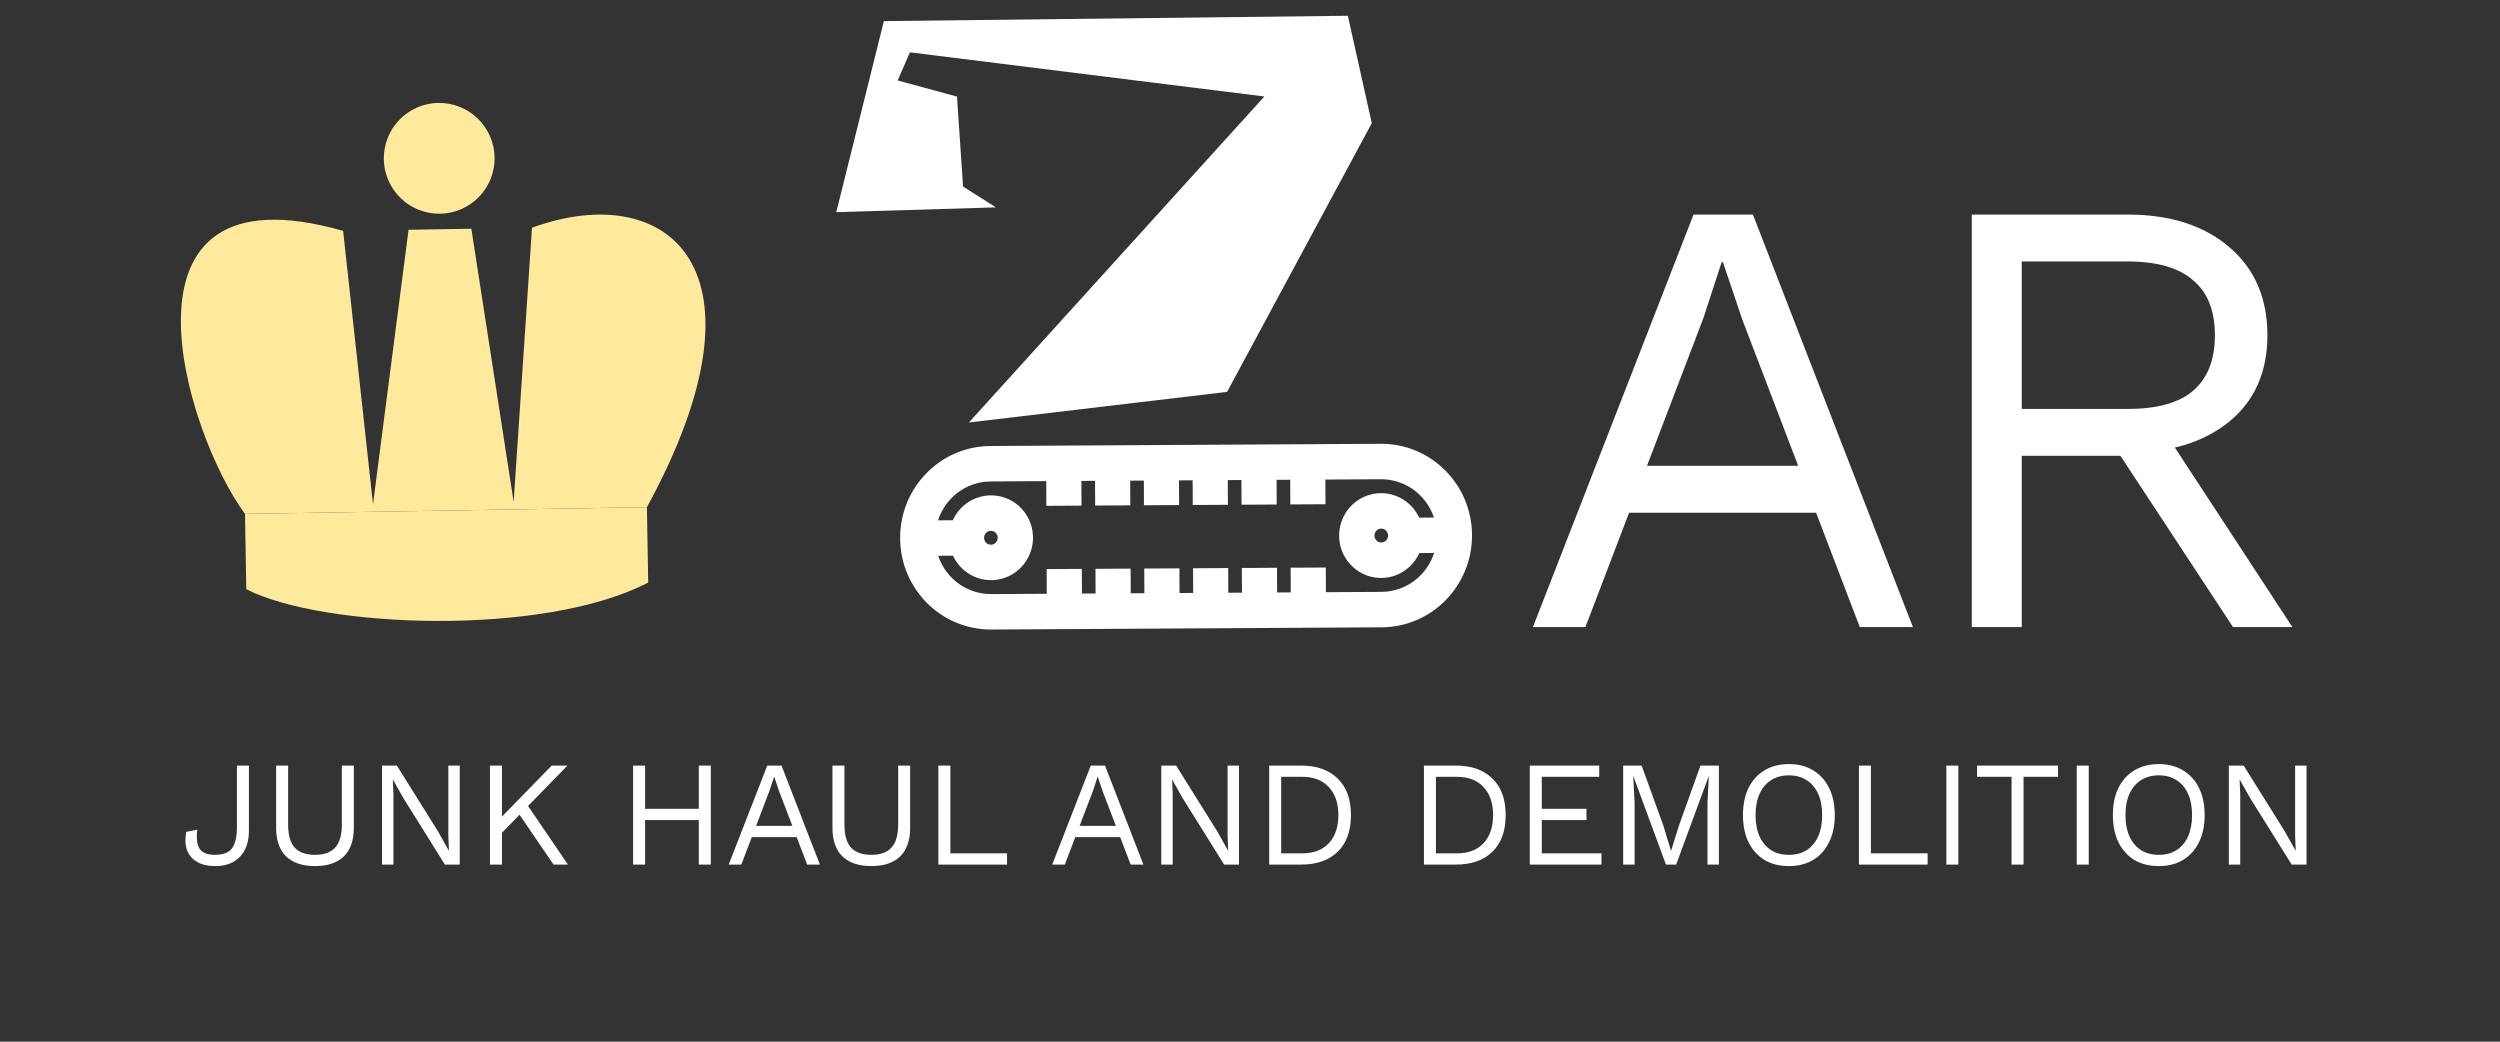 <?xml version="1.0" encoding="UTF-8"?> <svg xmlns="http://www.w3.org/2000/svg" width="288" height="120" viewBox="0 0 288 120" fill="none"><rect x="0" y="0" width="288" height="120" fill="#333333" stroke="none"/> <path d="M176.592 72.24L195.096 24.72H201.936L220.368 72.24H214.248L200.712 36.816L198.48 30.192H198.336L196.248 36.6L182.64 72.24H176.592ZM185.664 59.064V53.664H211.08V59.064H185.664ZM245.148 24.72C249.996 24.72 253.884 25.968 256.812 28.464C259.74 30.96 261.204 34.344 261.204 38.616C261.204 42.888 259.716 46.224 256.74 48.624C253.812 50.976 249.924 52.152 245.076 52.152L244.572 52.512H232.908V72.24H227.148V24.72H245.148ZM245.076 47.112C248.484 47.112 251.004 46.416 252.636 45.024C254.316 43.584 255.156 41.448 255.156 38.616C255.156 35.784 254.316 33.672 252.636 32.28C251.004 30.84 248.484 30.12 245.076 30.12H232.908V47.112H245.076ZM248.388 48.264L264.084 72.24H257.244L243.564 51.432L248.388 48.264Z" fill="white"></path> <path d="M46.968 12.988C49.868 10.984 53.843 11.711 55.846 14.611C57.849 17.511 57.122 21.487 54.223 23.49C51.323 25.494 47.349 24.767 45.346 21.867C43.342 18.967 44.069 14.992 46.968 12.988Z" fill="#FFE99C"></path> <path d="M39.529 26.597C11.585 18.611 21.414 50.053 28.226 59.201L74.524 58.428C89.573 30.854 76.908 20.543 61.286 26.233L59.173 57.816L54.3 26.35L47.066 26.471L42.969 58.087L39.529 26.597Z" fill="#FFE99C"></path> <path d="M74.525 58.428L28.226 59.201L28.373 67.881C37.132 72.366 62.62 73.387 74.671 67.108L74.525 58.428Z" fill="#FFE99C"></path> <path d="M96.34 24.439L114.729 23.89L110.946 21.49L110.244 11.128L103.409 9.267L104.825 6.029L145.654 11.115L111.617 48.67L141.36 45.144L158.03 14.186L155.271 1.816L101.823 2.43L96.34 24.439Z" fill="white"></path> <path d="M160.529 57.554C161.739 57.98 162.699 58.924 163.155 60.132L165.85 60.117C165.121 56.944 162.318 54.694 159.087 54.708L152.181 54.747L152.193 57.471L152.194 57.59L152.074 57.591L149.264 57.607L149.144 57.608L149.143 57.487L149.13 54.764L146.559 54.779L146.572 57.502L146.573 57.622L146.453 57.623L143.643 57.639L143.523 57.639L143.522 57.519L143.509 54.796L140.938 54.811L140.951 57.534L140.952 57.654L140.832 57.655L138.021 57.67L137.901 57.671L137.901 57.551L137.888 54.828L135.317 54.843L135.33 57.566L135.331 57.686L135.211 57.687L132.4 57.702L132.28 57.703L132.28 57.583L132.267 54.86L129.696 54.874L129.709 57.597L129.71 57.717L129.59 57.718L126.779 57.734L126.659 57.735L126.658 57.615L126.645 54.891L124.075 54.906L124.088 57.629L124.089 57.749L123.969 57.75L121.158 57.766L121.038 57.766L121.037 57.646L121.024 54.923L114.118 54.962C110.887 54.985 108.105 57.266 107.407 60.447L110.101 60.432C110.918 58.197 113.357 57.022 115.593 57.808C117.855 58.603 119.049 61.102 118.263 63.388C117.476 65.675 115.004 66.888 112.742 66.092C111.531 65.667 110.571 64.722 110.116 63.515L107.421 63.53C108.151 66.703 110.954 68.953 114.185 68.938L121.091 68.9L121.078 66.176L121.078 66.056L121.198 66.055L124.008 66.04L124.128 66.039L124.129 66.159L124.142 68.882L126.713 68.868L126.699 66.144L126.699 66.024L126.819 66.024L129.629 66.008L129.749 66.007L129.75 66.127L129.763 68.85L132.334 68.836L132.321 66.113L132.32 65.993L132.44 65.992L135.251 65.976L135.371 65.975L135.371 66.095L135.384 68.819L137.955 68.804L137.942 66.081L137.941 65.961L138.061 65.96L140.872 65.944L140.992 65.944L140.992 66.064L141.005 68.787L143.576 68.772L143.563 66.049L143.562 65.929L143.682 65.929L146.493 65.912L146.613 65.912L146.613 66.032L146.626 68.755L149.197 68.741L149.184 66.017L149.183 65.897L149.303 65.897L152.114 65.881L152.234 65.88L152.235 66L152.248 68.723L159.154 68.684C162.385 68.662 165.166 66.381 165.865 63.2L163.169 63.215C162.353 65.45 159.913 66.624 157.677 65.838C155.415 65.043 154.221 62.545 155.008 60.258C155.795 57.971 158.266 56.759 160.529 57.554ZM159.169 71.767L114.2 72.022C108.699 72.053 104.221 67.567 104.194 62.007C104.168 56.446 108.603 51.91 114.103 51.879L159.072 51.625C164.572 51.594 169.051 56.079 169.077 61.64C169.104 67.201 164.669 71.737 159.169 71.767ZM160.406 61.689C160.402 60.969 159.823 60.391 159.114 60.395C158.406 60.399 157.832 60.983 157.835 61.704C157.839 62.424 158.418 63.002 159.127 62.998C159.835 62.994 160.409 62.409 160.406 61.689ZM112.866 61.958C112.87 62.678 113.449 63.256 114.158 63.252C114.866 63.248 115.44 62.663 115.437 61.943C115.433 61.223 114.854 60.645 114.145 60.649C113.437 60.653 112.863 61.237 112.866 61.958Z" fill="white" stroke="white"></path> <path d="M28.676 88.195V95.695C28.676 96.974 28.33 97.976 27.639 98.701C26.959 99.416 26.015 99.773 24.805 99.773C23.952 99.773 23.25 99.612 22.697 99.289C22.144 98.966 21.758 98.511 21.539 97.924C21.332 97.325 21.303 96.628 21.453 95.833L22.731 95.574C22.605 96.553 22.691 97.284 22.991 97.768C23.302 98.241 23.889 98.477 24.753 98.477C25.732 98.477 26.4 98.212 26.758 97.682C27.115 97.141 27.293 96.363 27.293 95.349V88.195H28.676ZM40.761 88.195V95.349C40.761 96.812 40.375 97.918 39.604 98.667C38.832 99.404 37.726 99.773 36.286 99.773C34.857 99.773 33.751 99.404 32.968 98.667C32.196 97.918 31.81 96.812 31.81 95.349V88.195H33.193V95.004C33.193 96.19 33.44 97.066 33.936 97.63C34.443 98.195 35.226 98.477 36.286 98.477C37.346 98.477 38.123 98.195 38.619 97.63C39.126 97.066 39.379 96.19 39.379 95.004V88.195H40.761ZM52.961 88.195V99.6H51.251L46.481 91.962L45.272 89.82H45.254L45.324 91.548V99.6H44.01V88.195H45.721L50.473 95.799L51.7 97.993H51.717L51.648 96.248V88.195H52.961ZM65.375 88.195L60.398 93.293L60.191 93.517L57.132 96.645V94.779L63.56 88.195H65.375ZM57.823 88.195V99.6H56.441V88.195H57.823ZM60.536 92.412L65.427 99.6H63.768L59.396 93.189L60.536 92.412ZM81.884 88.195V99.6H80.501V88.195H81.884ZM74.315 88.195V99.6H72.933V88.195H74.315ZM81.141 93.172V94.468H73.658V93.172H81.141ZM83.947 99.6L88.387 88.195H90.029L94.453 99.6H92.984L89.735 91.098L89.2 89.508H89.165L88.664 91.046L85.398 99.6H83.947ZM86.124 96.438V95.142H92.224V96.438H86.124ZM104.85 88.195V95.349C104.85 96.812 104.464 97.918 103.692 98.667C102.92 99.404 101.814 99.773 100.374 99.773C98.946 99.773 97.84 99.404 97.057 98.667C96.285 97.918 95.899 96.812 95.899 95.349V88.195H97.281V95.004C97.281 96.19 97.529 97.066 98.024 97.63C98.531 98.195 99.315 98.477 100.374 98.477C101.434 98.477 102.212 98.195 102.707 97.63C103.214 97.066 103.468 96.19 103.468 95.004V88.195H104.85ZM109.481 98.304H116.013V99.6H108.099V88.195H109.481V98.304ZM121.216 99.6L125.657 88.195H127.298L131.722 99.6H130.253L127.005 91.098L126.469 89.508H126.434L125.933 91.046L122.667 99.6H121.216ZM123.393 96.438V95.142H129.493V96.438H123.393ZM142.732 88.195V99.6H141.021L136.252 91.962L135.042 89.82H135.025L135.094 91.548V99.6H133.781V88.195H135.492L140.244 95.799L141.471 97.993H141.488L141.419 96.248V88.195H142.732ZM149.892 88.195C151.678 88.195 153.078 88.691 154.092 89.681C155.117 90.66 155.629 92.066 155.629 93.898C155.629 95.729 155.117 97.141 154.092 98.131C153.078 99.111 151.678 99.6 149.892 99.6H146.212V88.195H149.892ZM150.031 98.304C151.332 98.304 152.346 97.918 153.072 97.146C153.809 96.363 154.178 95.28 154.178 93.898C154.178 92.515 153.809 91.438 153.072 90.666C152.346 89.883 151.332 89.491 150.031 89.491H147.594V98.304H150.031ZM167.717 88.195C169.503 88.195 170.903 88.691 171.916 89.681C172.942 90.66 173.454 92.066 173.454 93.898C173.454 95.729 172.942 97.141 171.916 98.131C170.903 99.111 169.503 99.6 167.717 99.6H164.037V88.195H167.717ZM167.856 98.304C169.157 98.304 170.171 97.918 170.897 97.146C171.634 96.363 172.003 95.28 172.003 93.898C172.003 92.515 171.634 91.438 170.897 90.666C170.171 89.883 169.157 89.491 167.856 89.491H165.419V98.304H167.856ZM176.231 99.6V88.195H184.232V89.491H177.614V93.172H182.763V94.468H177.614V98.304H184.491V99.6H176.231ZM198.016 88.195V99.6H196.703V92.429L196.858 89.422H196.841L193.091 99.6H191.916L188.166 89.422H188.149L188.305 92.429V99.6H186.991V88.195H189.117L191.622 95.124L192.486 97.976H192.521L193.402 95.142L195.891 88.195H198.016ZM206.077 88.022C207.16 88.022 208.093 88.264 208.877 88.748C209.672 89.221 210.282 89.894 210.708 90.77C211.146 91.645 211.365 92.688 211.365 93.898C211.365 95.107 211.146 96.15 210.708 97.025C210.282 97.901 209.672 98.581 208.877 99.064C208.093 99.537 207.16 99.773 206.077 99.773C204.995 99.773 204.056 99.537 203.261 99.064C202.477 98.581 201.867 97.901 201.429 97.025C201.003 96.15 200.79 95.107 200.79 93.898C200.79 92.688 201.003 91.645 201.429 90.77C201.867 89.894 202.477 89.221 203.261 88.748C204.056 88.264 204.995 88.022 206.077 88.022ZM206.077 89.319C205.294 89.319 204.614 89.503 204.038 89.871C203.462 90.228 203.019 90.753 202.708 91.444C202.397 92.124 202.241 92.942 202.241 93.898C202.241 94.854 202.397 95.677 202.708 96.369C203.019 97.048 203.462 97.573 204.038 97.941C204.614 98.298 205.294 98.477 206.077 98.477C206.872 98.477 207.552 98.298 208.116 97.941C208.692 97.573 209.136 97.048 209.447 96.369C209.758 95.677 209.914 94.854 209.914 93.898C209.914 92.942 209.758 92.124 209.447 91.444C209.136 90.753 208.692 90.228 208.116 89.871C207.552 89.503 206.872 89.319 206.077 89.319ZM215.53 98.304H222.062V99.6H214.148V88.195H215.53V98.304ZM225.599 88.195V99.6H224.216V88.195H225.599ZM237.088 88.195V89.491H233.114V99.6H231.731V89.491H227.757V88.195H237.088ZM240.622 88.195V99.6H239.24V88.195H240.622ZM248.691 88.022C249.773 88.022 250.707 88.264 251.489 88.748C252.284 89.221 252.896 89.894 253.32 90.77C253.76 91.645 253.978 92.688 253.978 93.898C253.978 95.107 253.76 96.15 253.32 97.025C252.896 97.901 252.284 98.581 251.489 99.064C250.707 99.537 249.773 99.773 248.691 99.773C247.608 99.773 246.668 99.537 245.873 99.064C245.091 98.581 244.479 97.901 244.042 97.025C243.615 96.15 243.404 95.107 243.404 93.898C243.404 92.688 243.615 91.645 244.042 90.77C244.479 89.894 245.091 89.221 245.873 88.748C246.668 88.264 247.608 88.022 248.691 88.022ZM248.691 89.319C247.906 89.319 247.227 89.503 246.651 89.871C246.075 90.228 245.631 90.753 245.321 91.444C245.009 92.124 244.853 92.942 244.853 93.898C244.853 94.854 245.009 95.677 245.321 96.369C245.631 97.048 246.075 97.573 246.651 97.941C247.227 98.298 247.906 98.477 248.691 98.477C249.485 98.477 250.164 98.298 250.728 97.941C251.304 97.573 251.748 97.048 252.06 96.369C252.37 95.677 252.526 94.854 252.526 93.898C252.526 92.942 252.37 92.124 252.06 91.444C251.748 90.753 251.304 90.228 250.728 89.871C250.164 89.503 249.485 89.319 248.691 89.319ZM265.712 88.195V99.6H264L259.232 91.962L258.022 89.82H258.005L258.075 91.548V99.6H256.76V88.195H258.471L263.223 95.799L264.449 97.993H264.468L264.399 96.248V88.195H265.712Z" fill="white"></path> </svg> 